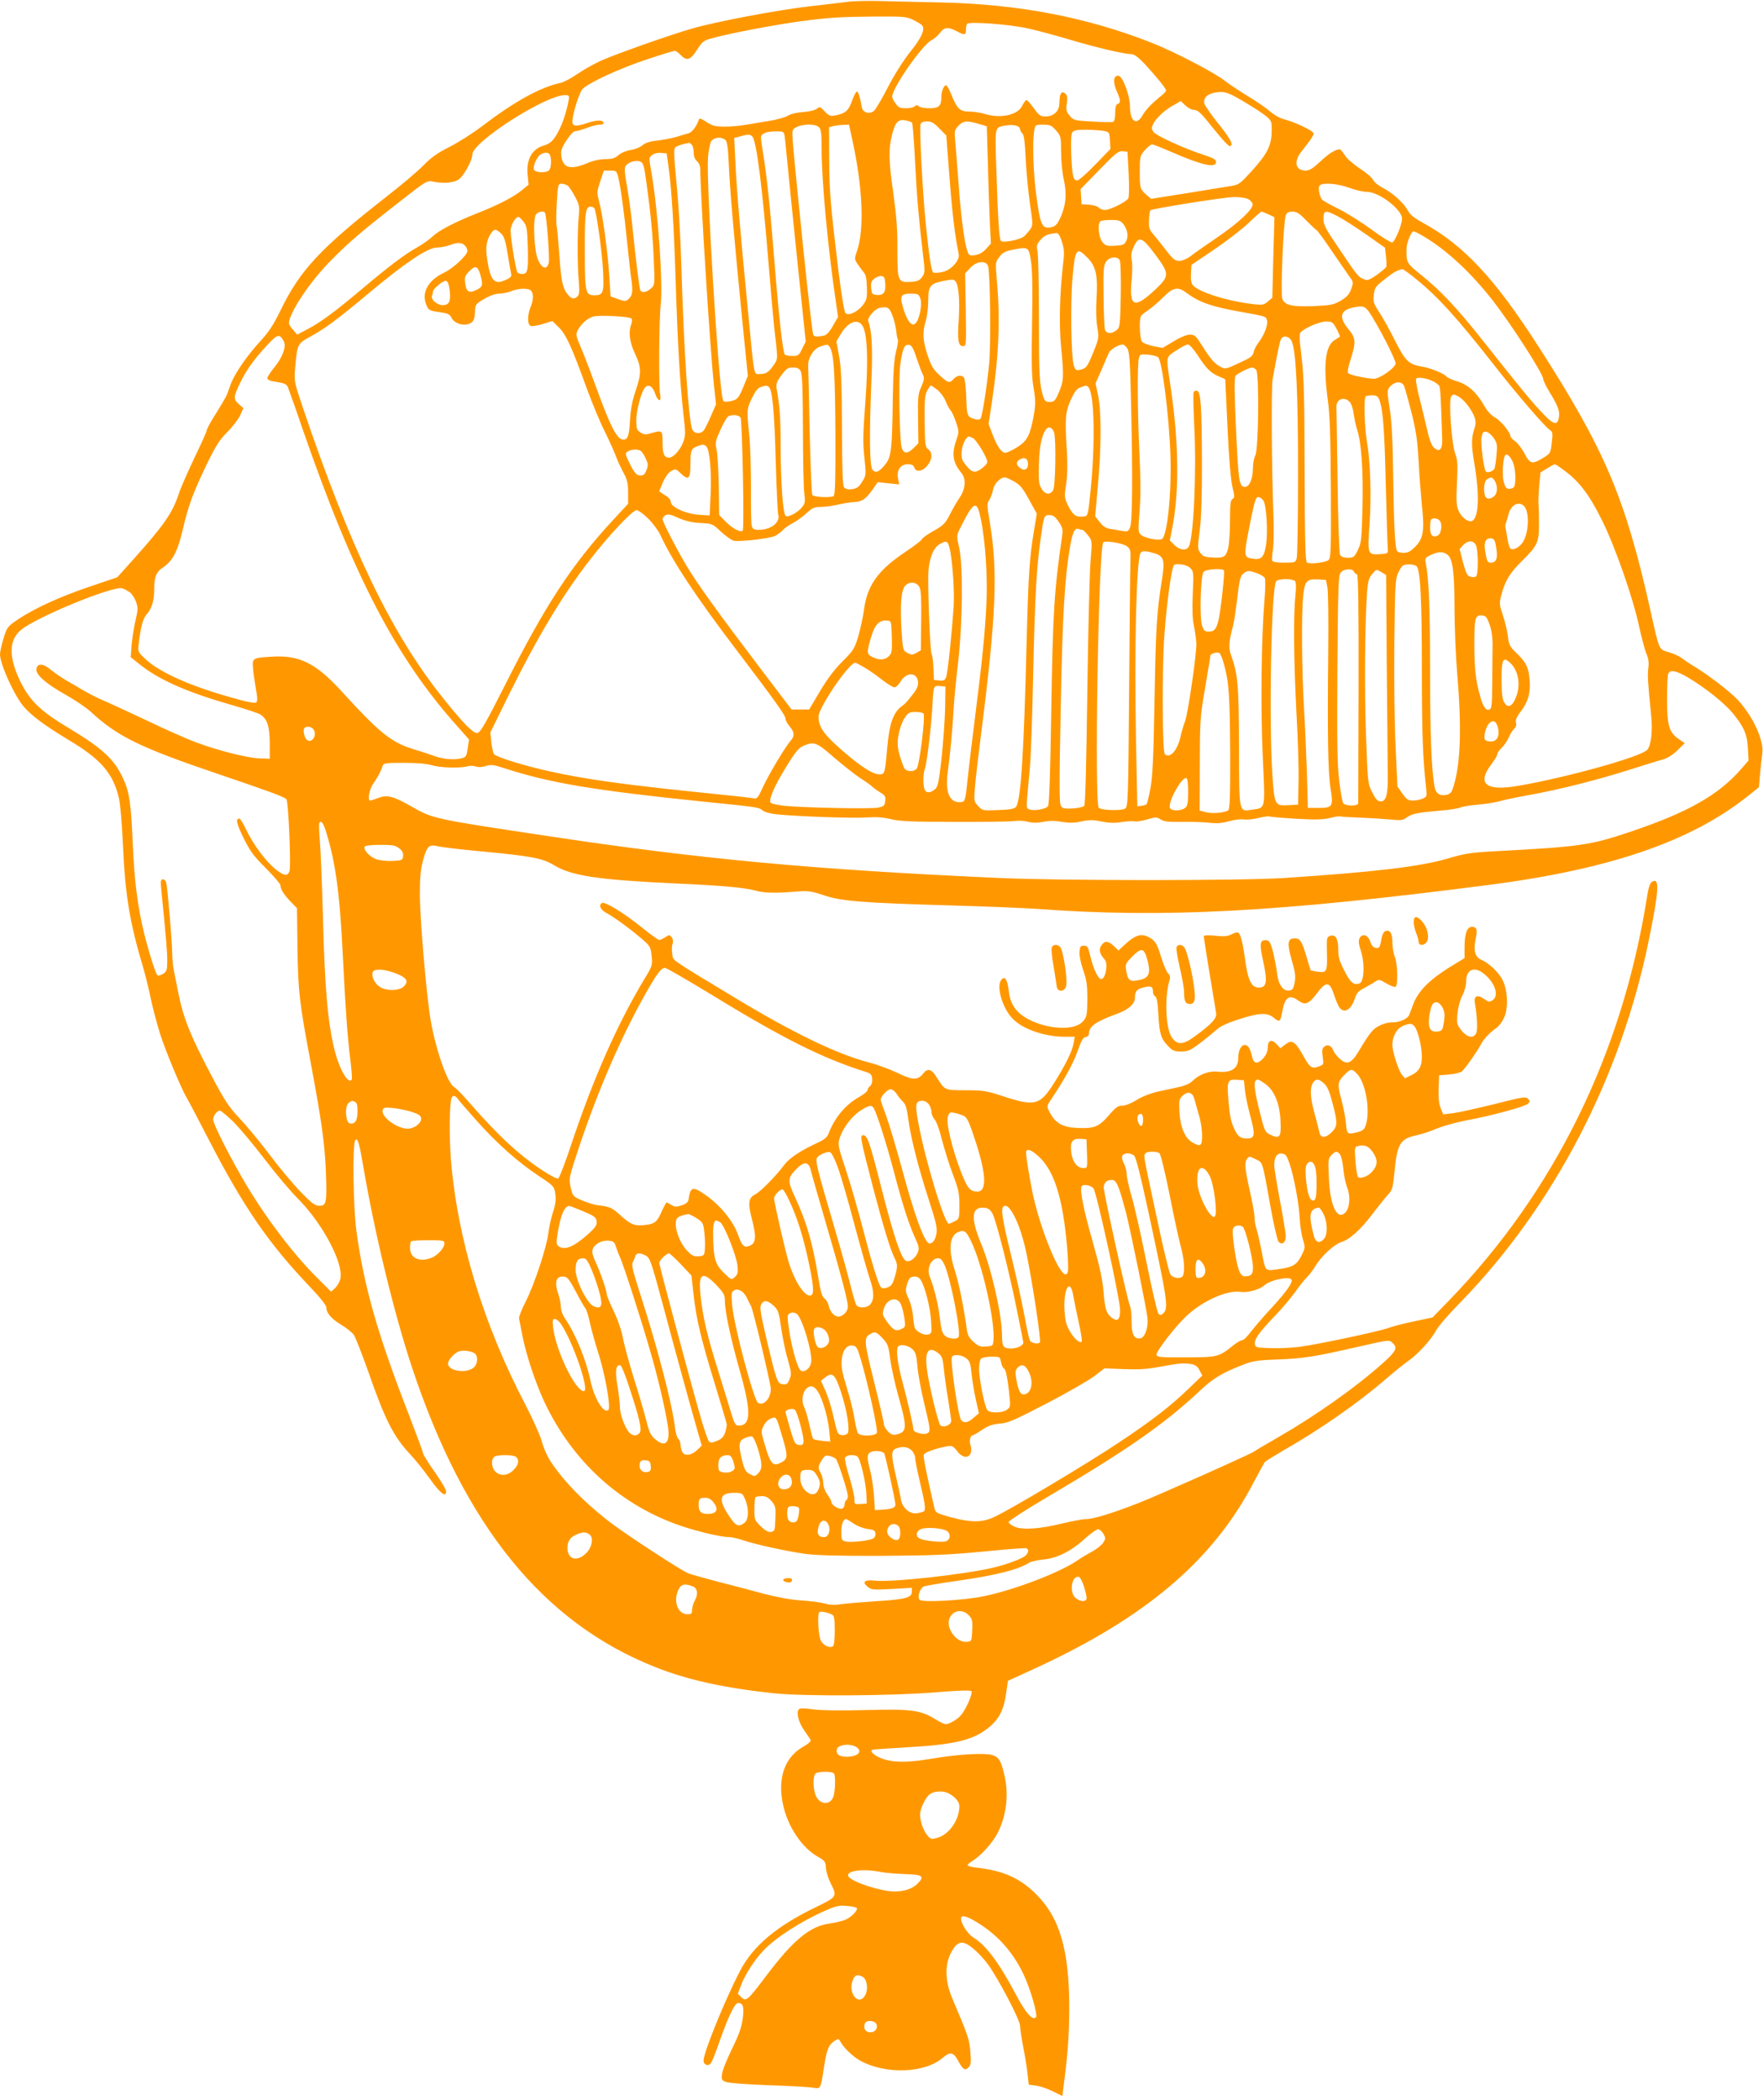 <?xml version="1.0" standalone="no"?>
<!DOCTYPE svg PUBLIC "-//W3C//DTD SVG 20010904//EN"
 "http://www.w3.org/TR/2001/REC-SVG-20010904/DTD/svg10.dtd">
<svg version="1.0" xmlns="http://www.w3.org/2000/svg"
 width="1075pt" height="1280pt" viewBox="0 0 1075 1280"
 preserveAspectRatio="xMidYMid meet">
<g transform="translate(0,1280) scale(0.1,-0.1)"
fill="#ff9800" stroke="none">
<path d="M5170 12789 c-36 -4 -146 -18 -245 -29 -189 -22 -560 -92 -705 -134
-136 -39 -478 -160 -560 -198 -41 -19 -105 -55 -141 -80 -36 -25 -81 -49 -100
-53 -123 -26 -279 -112 -474 -260 -60 -46 -153 -105 -205 -131 -72 -36 -110
-63 -155 -109 -33 -35 -136 -122 -230 -195 -400 -313 -524 -445 -643 -689 -43
-89 -72 -134 -125 -191 -83 -91 -159 -201 -182 -267 -9 -26 -19 -52 -21 -58
-5 -13 -40 -73 -88 -149 -20 -33 -36 -65 -36 -71 0 -7 -34 -82 -75 -167 -41
-86 -84 -184 -95 -219 -39 -118 -93 -194 -285 -408 l-90 -100 -165 -56 c-187
-63 -338 -133 -438 -199 -66 -45 -69 -48 -90 -116 -12 -39 -22 -83 -22 -98 0
-61 87 -252 145 -320 50 -57 127 -114 274 -203 197 -117 271 -204 306 -354 9
-38 19 -161 25 -292 13 -297 41 -469 125 -748 13 -44 33 -127 45 -185 12 -58
38 -154 57 -215 35 -108 128 -331 163 -390 10 -16 72 -134 137 -260 210 -406
363 -627 610 -886 63 -66 103 -116 103 -129 0 -34 29 -68 91 -106 32 -19 67
-47 77 -62 10 -15 49 -115 87 -222 104 -298 155 -398 258 -507 28 -30 81 -95
117 -146 66 -92 100 -118 100 -78 0 11 -31 64 -70 119 -38 54 -70 105 -70 112
0 7 -39 112 -86 234 -190 487 -274 781 -320 1117 -21 151 -26 541 -7 560 14
14 24 -20 48 -161 70 -410 187 -893 296 -1222 321 -970 802 -1562 1489 -1832
193 -77 425 -127 720 -158 182 -19 724 -16 984 6 134 11 212 14 219 7 11 -11
-34 -115 -66 -149 -25 -27 -69 -52 -91 -52 -8 0 -36 13 -63 30 -90 56 -149 63
-418 56 -153 -4 -270 -3 -324 4 -67 9 -86 8 -92 -2 -14 -22 2 -81 36 -128 17
-25 35 -50 38 -57 4 -7 -14 -23 -46 -41 -112 -63 -157 -191 -123 -350 28 -136
117 -268 216 -322 40 -23 44 -29 46 -66 1 -22 14 -64 28 -92 42 -83 41 -84
-86 -146 -241 -116 -386 -237 -466 -391 -92 -177 -222 -496 -222 -546 0 -27
30 -37 45 -15 7 9 29 64 49 122 55 158 96 244 116 244 31 0 38 -21 29 -94 -7
-53 -22 -97 -65 -184 -31 -64 -59 -132 -61 -153 -5 -35 -3 -40 23 -50 17 -7
129 -15 259 -20 127 -4 249 -11 271 -15 49 -8 48 -10 68 123 17 109 28 137 62
160 26 17 28 17 38 -2 24 -42 78 -93 124 -118 153 -83 391 -75 499 18 48 41
67 37 98 -22 27 -49 40 -57 60 -36 15 14 17 30 12 93 -5 75 -16 107 -107 320
-53 121 -51 230 3 311 32 48 63 49 120 2 26 -21 67 -64 90 -96 63 -85 197
-341 197 -376 0 -17 9 -77 20 -133 11 -57 23 -131 26 -164 l7 -62 46 -6 c25
-3 71 -19 102 -35 l57 -28 11 89 c23 178 30 286 31 443 0 357 -57 555 -204
700 -98 97 -197 141 -358 160 -32 3 -58 10 -58 15 0 5 15 18 34 29 49 31 121
111 150 169 53 105 68 233 41 348 -21 91 -33 112 -73 125 -46 15 -208 6 -367
-21 -143 -24 -224 -25 -292 -5 -54 16 -97 51 -72 59 8 2 104 9 214 15 279 16
391 42 482 111 70 52 103 112 117 212 l12 82 155 71 c684 313 1096 663 1344
1140 32 61 62 115 67 122 5 6 53 36 106 67 223 126 466 295 636 443 43 37 102
85 132 106 61 43 139 128 172 189 12 23 77 98 145 167 570 585 981 1374 1151
2211 63 309 67 385 18 354 -11 -8 -21 -36 -29 -90 -151 -956 -563 -1796 -1208
-2462 l-100 -103 -114 -24 c-62 -13 -132 -31 -155 -40 -56 -21 -429 -100 -541
-115 -49 -6 -130 -10 -180 -8 -85 3 -90 4 -93 25 -4 30 23 68 123 173 45 47
100 112 123 145 23 33 54 72 69 87 15 14 39 46 53 69 35 60 116 135 160 148
50 15 119 77 192 175 34 44 74 95 91 113 27 29 30 41 39 130 17 181 34 210
133 232 33 7 89 25 125 41 36 15 117 38 180 50 157 29 358 84 377 102 13 13
13 17 -1 31 -14 13 -34 10 -206 -34 -106 -26 -218 -51 -251 -55 l-59 -7 -15
37 c-11 26 -15 62 -13 119 l3 82 61 5 c34 3 68 11 78 19 19 16 94 122 116 165
17 33 54 72 95 100 15 10 36 39 47 64 26 58 21 167 -10 228 -24 47 -84 104
-129 123 -39 16 -50 56 -35 127 12 57 7 74 -23 74 -30 0 -45 -42 -45 -127 l0
-64 -45 -27 c-165 -98 -237 -168 -271 -262 -9 -25 -19 -52 -23 -60 -12 -23
-61 -43 -100 -42 -20 1 -54 -7 -77 -19 -42 -20 -61 -43 -128 -155 -45 -77 -74
-89 -118 -47 -17 15 -34 38 -39 51 -11 29 -35 38 -55 21 -12 -10 -14 -23 -9
-61 7 -46 6 -48 -21 -58 -43 -17 -56 -9 -92 55 -57 101 -73 111 -119 75 l-26
-20 -23 25 c-30 33 -54 24 -54 -21 0 -23 -9 -44 -28 -66 -34 -37 -58 -33 -67
9 -12 52 -24 73 -45 73 -23 0 -40 -34 -40 -83 -1 -61 -42 -88 -126 -80 -55 6
-114 -17 -157 -60 -12 -12 -46 -27 -77 -33 -30 -7 -88 -19 -129 -28 -44 -10
-96 -30 -130 -51 -33 -21 -69 -35 -88 -35 -26 0 -40 -10 -82 -59 -60 -69 -88
-81 -186 -77 -96 3 -141 28 -178 102 -15 29 -15 32 14 75 79 117 135 220 160
293 22 62 33 82 49 84 11 2 20 11 20 21 0 45 42 74 174 122 66 24 106 60 106
95 0 40 11 54 51 64 46 13 59 7 59 -25 0 -12 6 -25 13 -28 10 -4 16 -36 20
-109 6 -119 16 -151 60 -195 26 -28 38 -33 78 -33 42 0 56 6 116 51 37 28 82
65 100 81 22 21 64 41 135 64 127 41 175 43 216 9 35 -29 39 -26 52 46 16 83
44 99 99 58 39 -29 63 -19 112 47 55 74 77 72 104 -12 11 -34 26 -69 34 -78
30 -36 70 -10 93 59 10 31 22 45 53 60 22 12 52 29 67 39 26 17 28 17 72 -9
25 -15 50 -24 56 -20 15 10 12 141 -5 182 -8 19 -15 59 -15 88 0 56 -15 80
-43 69 -9 -3 -19 -22 -23 -42 -9 -58 -13 -64 -36 -60 -14 2 -25 14 -33 38 -14
42 -48 52 -65 21 -8 -16 -6 -34 8 -78 25 -78 20 -189 -9 -198 -35 -12 -55 5
-92 78 -30 58 -37 83 -37 128 0 66 -16 95 -49 84 -22 -7 -22 -11 -20 -107 3
-112 -1 -120 -60 -111 -20 3 -37 7 -39 8 -1 1 -13 39 -26 84 -27 93 -39 111
-72 111 -43 0 -47 -30 -18 -132 22 -75 25 -100 18 -138 -7 -37 -13 -46 -33
-48 -37 -6 -67 37 -74 105 -4 32 -15 90 -24 128 -15 56 -22 71 -39 73 -41 6
-46 -18 -24 -117 30 -137 25 -171 -25 -171 -46 0 -67 46 -85 184 -12 88 -26
143 -40 151 -5 3 -23 -1 -40 -10 -24 -13 -46 -15 -101 -9 -48 5 -69 3 -69 -5
0 -9 51 -324 75 -465 6 -33 -24 -66 -129 -143 -73 -54 -109 -55 -142 -5 -36
54 -44 239 -14 343 7 22 5 33 -8 46 -9 9 -29 55 -43 102 -22 72 -32 90 -59
109 -56 37 -93 28 -167 -41 l-33 -31 -28 27 c-35 33 -57 34 -77 3 -17 -26 -11
-49 22 -87 20 -23 5 -112 -20 -117 -20 -4 -51 61 -71 148 -11 48 -16 55 -37
55 -20 0 -24 -5 -27 -37 -2 -21 8 -68 22 -110 22 -62 26 -92 26 -179 -1 -94
-3 -107 -24 -132 -69 -85 -340 -34 -419 79 -20 29 -31 59 -36 103 -9 73 -25
96 -47 66 -30 -40 9 -171 69 -233 62 -66 197 -112 324 -112 l56 0 -6 -35 c-8
-52 -50 -136 -120 -247 -86 -136 -116 -144 -309 -81 -104 34 -123 37 -231 37
-132 1 -124 -3 -180 86 -28 44 -52 49 -77 17 -34 -43 -64 -43 -158 3 -46 22
-120 49 -164 61 -196 49 -468 180 -822 394 -414 250 -380 226 -387 271 -4 21
-3 49 2 60 5 14 3 28 -5 40 -13 17 -15 17 -39 1 -15 -9 -31 -17 -37 -17 -7 0
-59 38 -116 84 -108 86 -217 152 -234 141 -21 -13 -9 -41 27 -60 48 -26 143
-95 214 -156 54 -46 56 -51 62 -106 6 -56 5 -61 -44 -141 -166 -277 -310 -602
-446 -1009 -37 -112 -73 -205 -80 -207 -7 -3 -47 18 -90 46 -145 94 -275 215
-448 413 -43 50 -86 94 -96 99 -39 19 -112 226 -143 406 -26 151 -66 621 -66
770 0 102 5 152 19 204 25 90 35 100 93 87 25 -6 144 -20 264 -31 307 -29 373
-42 442 -84 107 -65 266 -89 733 -111 305 -14 424 -25 500 -45 49 -14 116 -15
229 -6 90 7 100 6 185 -22 108 -36 237 -46 795 -62 201 -6 424 -15 495 -20
783 -58 1474 -21 2765 146 736 95 1235 266 1581 544 l64 51 7 82 c4 45 10 98
13 118 15 81 -58 239 -157 341 -51 51 -186 154 -257 195 -25 15 -58 37 -73 49
-15 12 -52 30 -82 38 -63 19 -57 5 -115 266 -152 678 -276 969 -679 1596 -269
419 -458 621 -708 757 -50 27 -76 48 -89 73 -25 46 -92 107 -152 138 -27 13
-54 36 -60 49 -7 14 -44 46 -83 71 -41 27 -79 61 -91 81 -12 19 -25 35 -29 35
-27 0 -71 -28 -121 -76 -44 -41 -65 -54 -88 -54 -60 0 -74 52 -30 110 11 14
33 43 49 64 17 21 30 45 30 52 0 16 -112 69 -180 87 -26 6 -62 27 -85 47 -22
20 -83 62 -135 93 -52 32 -117 75 -144 96 -60 48 -306 176 -441 229 -396 157
-817 237 -1287 247 -106 2 -263 6 -348 8 -85 3 -184 1 -220 -4z m400 -111 c25
-13 49 -27 53 -33 19 -24 -4 -76 -72 -160 -42 -53 -97 -139 -136 -215 -36 -70
-75 -136 -85 -145 -25 -23 -68 -13 -74 18 -13 69 -22 99 -31 99 -5 0 -19 -26
-30 -57 -21 -60 -40 -77 -104 -89 -28 -5 -37 -2 -62 25 -27 29 -31 30 -47 17
-10 -9 -45 -18 -84 -21 -41 -3 -79 -12 -95 -23 -15 -9 -66 -24 -113 -31 -47
-8 -114 -19 -150 -25 -36 -6 -94 -11 -129 -10 -52 1 -70 6 -104 29 -22 15 -42
24 -44 18 -14 -43 -42 -81 -63 -87 -14 -4 -49 -14 -77 -23 -29 -8 -81 -18
-115 -22 -44 -4 -71 -13 -90 -28 -15 -13 -47 -26 -72 -29 -26 -4 -59 -18 -75
-32 -22 -19 -40 -24 -80 -24 -33 0 -74 -9 -111 -25 -101 -42 -147 -30 -157 42
-4 34 0 49 31 97 21 33 43 56 53 56 10 0 42 9 71 20 29 11 63 20 77 20 14 0
25 4 25 9 0 21 -41 21 -100 1 -68 -23 -90 -21 -90 8 0 44 42 178 62 199 35 38
231 128 396 182 84 28 159 51 166 51 7 0 23 -11 36 -25 37 -39 60 -32 100 31
30 48 41 57 85 69 100 29 383 83 545 105 173 23 240 27 440 29 194 1 207 0
250 -21z m701 -52 c59 -13 177 -45 263 -71 160 -47 322 -85 365 -85 16 0 42
-19 78 -57 69 -74 133 -152 133 -164 0 -5 -10 -17 -22 -27 -66 -53 -100 -89
-120 -123 -38 -68 -78 -41 -78 54 0 63 -44 181 -69 185 -31 5 -37 -37 -12 -93
25 -56 26 -71 6 -79 -11 -4 -15 -20 -15 -55 0 -31 -5 -51 -13 -54 -7 -3 -64
-2 -126 2 -108 6 -114 7 -138 35 -21 25 -24 35 -18 76 5 36 3 49 -10 60 -22
19 -35 -1 -35 -57 0 -50 -34 -83 -86 -83 -29 0 -39 7 -70 50 -20 28 -40 50
-45 50 -5 0 -17 -16 -26 -35 -26 -55 -129 -79 -223 -51 -29 9 -75 16 -101 16
-56 0 -73 17 -109 105 -12 30 -26 55 -31 55 -14 0 -29 -37 -29 -70 0 -56 -14
-70 -73 -70 -29 0 -58 5 -65 12 -9 9 -15 9 -24 0 -7 -7 -31 -12 -54 -12 -36 0
-46 5 -63 29 -12 16 -21 34 -21 41 0 53 182 315 240 345 16 8 40 29 52 45 26
35 49 37 101 10 49 -26 57 -25 57 8 0 16 3 32 8 37 14 15 265 -4 373 -29z
m1314 -446 c55 -32 116 -72 135 -88 34 -29 35 -33 34 -93 -1 -86 -27 -137
-120 -240 -66 -73 -81 -85 -117 -91 -23 -4 -145 -24 -270 -44 l-228 -36 -27
23 c-41 37 -42 38 -42 141 0 95 1 98 31 133 17 19 37 35 44 35 6 0 57 -20 112
-44 193 -84 278 -103 278 -63 0 14 -17 24 -70 41 -124 40 -296 119 -312 142
-13 20 -12 26 0 51 20 37 72 85 125 113 l42 24 28 -27 c16 -15 39 -27 54 -27
22 0 43 -20 114 -110 48 -60 93 -110 101 -110 29 0 9 40 -67 135 -44 55 -83
110 -86 123 -11 41 30 70 101 71 31 1 62 -12 140 -59z m-4117 13 c-18 -103
-58 -203 -100 -250 -11 -12 -31 -24 -45 -28 -77 -19 -115 -84 -106 -180 l6
-61 -39 -32 c-50 -42 -145 -91 -272 -141 -143 -57 -235 -105 -275 -143 -19
-18 -61 -48 -95 -67 -74 -41 -169 -113 -327 -246 -166 -140 -258 -209 -337
-250 l-66 -35 -26 31 c-31 36 -31 41 -6 97 40 88 133 216 228 314 113 116 193
185 427 367 164 129 170 132 205 124 60 -13 129 -8 158 14 31 22 82 116 82
151 0 76 444 361 564 362 25 0 28 -3 24 -27z m2093 -140 c4 -4 12 -107 18
-228 12 -235 23 -354 47 -559 15 -125 15 -129 -4 -155 -15 -21 -29 -27 -67
-29 -80 -5 -83 2 -83 191 1 126 -5 205 -26 357 -28 197 -29 261 -5 355 18 70
36 88 77 82 19 -4 39 -10 43 -14z m167 -36 l42 -43 20 -260 c17 -222 33 -350
56 -464 7 -39 -50 -100 -103 -109 -23 -5 -46 -5 -52 -2 -12 8 -24 85 -46 296
-19 185 -40 586 -32 608 4 11 17 17 40 17 26 0 42 -9 75 -43z m239 28 l50 -15
7 -237 c3 -131 9 -292 12 -358 l6 -120 -29 -32 c-18 -20 -41 -34 -66 -38 -34
-5 -38 -3 -47 21 -19 48 -40 208 -55 414 -8 113 -18 232 -21 265 -5 55 -4 63
20 88 29 31 52 33 123 12z m-973 -21 c13 -12 16 -40 16 -138 0 -189 38 -598
86 -920 l14 -98 -31 -54 c-18 -33 -39 -56 -52 -59 -48 -10 -60 -9 -68 5 -5 8
-31 236 -59 505 -68 667 -73 723 -66 740 13 35 131 49 160 19z m204 -81 c63
-289 73 -544 27 -675 -16 -46 -16 -48 6 -80 12 -18 29 -41 38 -51 11 -13 16
-42 17 -90 2 -63 -1 -75 -24 -106 -33 -43 -89 -69 -107 -49 -7 7 -26 122 -44
268 -47 390 -54 470 -55 674 l-1 190 25 7 c14 4 41 7 61 8 l36 1 21 -97z
m1021 72 c2 -11 9 -24 16 -30 9 -7 15 -56 19 -152 4 -79 16 -202 26 -274 19
-129 19 -132 1 -158 -10 -14 -27 -33 -37 -42 -24 -20 -125 -41 -140 -28 -12
10 -19 130 -30 474 -7 216 -7 218 46 228 54 10 95 3 99 -18z m220 -10 c30 -35
31 -39 31 -131 0 -52 7 -127 16 -166 20 -88 14 -159 -19 -232 -21 -45 -30 -55
-57 -61 -58 -13 -68 11 -95 225 -15 128 -20 296 -9 363 7 37 7 37 54 37 42 0
52 -4 79 -35z m296 -4 c28 -6 30 -9 33 -58 l3 -51 -93 -96 c-51 -53 -100 -96
-109 -96 -25 0 -31 24 -37 157 -3 90 -1 127 8 138 9 11 32 15 89 14 42 -1 90
-4 106 -8z m-1951 -28 c2 -16 7 -57 10 -93 3 -36 31 -312 62 -614 l57 -549
-22 -43 c-19 -41 -24 -44 -60 -44 -22 0 -42 4 -46 9 -12 20 -36 233 -60 533
-28 354 -49 553 -70 681 -8 48 -15 96 -15 107 0 26 30 39 92 39 43 1 47 -1 52
-26z m-196 -6 c25 -30 60 -306 97 -757 14 -173 30 -353 35 -400 24 -205 24
-196 0 -232 -32 -47 -49 -58 -86 -58 -39 0 -33 -35 -74 393 -48 490 -69 745
-76 901 l-7 145 34 9 c48 14 65 14 77 -1z m-166 -19 c12 -10 17 -43 22 -153 7
-156 30 -421 81 -938 l35 -348 -26 -64 c-30 -74 -39 -84 -88 -92 -31 -5 -36
-3 -40 18 -28 125 -100 1318 -89 1469 3 41 12 85 19 98 16 25 60 30 86 10z
m-204 -30 c7 -7 12 -28 12 -48 0 -23 7 -41 20 -53 13 -11 20 -29 20 -54 1
-157 60 -1096 83 -1308 l13 -120 -31 -71 c-17 -40 -37 -79 -44 -88 -20 -24
-60 -20 -70 7 -23 61 -51 476 -66 987 -7 219 -17 388 -37 593 -9 92 -9 130 -1
138 9 9 44 21 84 28 3 1 10 -4 17 -11z m2664 -177 c4 -74 3 -141 -2 -150 -11
-21 -111 -71 -142 -71 -14 0 -31 7 -38 14 -6 8 -33 16 -58 18 l-47 3 -3 46 -3
46 113 116 c100 103 117 117 143 115 l30 -3 7 -134z m-3528 113 c10 -26 7 -79
-6 -92 -18 -18 -85 -15 -92 4 -8 20 18 79 41 93 26 15 50 13 57 -5z m722 -69
c19 -131 33 -360 44 -700 12 -387 26 -614 46 -798 15 -129 15 -142 -1 -184
-18 -47 -60 -93 -85 -93 -30 0 -40 23 -40 92 0 76 -2 77 -71 57 -32 -10 -42
-9 -64 5 -22 14 -25 23 -25 73 0 65 33 185 56 204 21 18 45 2 59 -41 17 -50
40 -53 30 -4 -9 45 -7 462 4 550 14 124 -16 560 -54 784 -8 47 -15 90 -15 97
0 25 32 44 69 41 l36 -3 11 -80z m-158 18 c11 -21 15 -45 42 -257 11 -87 23
-231 26 -320 7 -161 7 -163 -16 -184 -25 -23 -55 -29 -65 -13 -6 11 -26 165
-50 401 -9 85 -24 196 -34 247 -11 59 -14 98 -8 108 19 34 91 46 105 18z
m-149 -80 c15 -57 38 -228 56 -408 9 -88 20 -191 26 -228 9 -69 5 -92 -24
-115 -11 -9 -24 -8 -59 5 l-45 16 -7 114 c-8 139 -41 387 -63 465 -14 54 -14
59 7 122 l22 66 38 0 c37 0 40 -2 49 -37z m-307 -55 c9 -7 29 -38 45 -68 26
-50 28 -61 22 -120 -9 -89 -9 -298 0 -394 5 -61 4 -82 -7 -92 -20 -21 -38 -17
-61 12 -31 39 -40 83 -51 250 -6 82 -13 157 -16 168 -3 10 -3 72 1 137 7 114
8 119 29 119 12 0 29 -6 38 -12z m4766 -13 c38 -14 87 -25 108 -25 74 0 215
-109 213 -164 -1 -38 -44 -141 -60 -144 -8 -1 -65 33 -125 78 -60 44 -150 101
-201 126 -51 25 -97 51 -102 58 -14 16 -24 64 -17 81 9 24 104 19 184 -10z
m-618 -68 c14 -7 26 -21 28 -31 6 -29 -89 -118 -223 -208 -66 -45 -136 -94
-156 -110 -23 -17 -49 -28 -68 -28 -26 0 -38 9 -79 62 -26 34 -61 78 -78 98
-27 31 -30 42 -28 88 1 29 5 56 8 60 11 10 449 80 511 81 33 0 71 -5 85 -12z
m-3986 -56 c13 -20 47 -266 53 -378 7 -138 2 -153 -53 -153 -54 0 -58 17 -58
265 -1 238 4 275 34 275 10 0 21 -4 24 -9z m-301 -28 c10 -17 30 -280 23 -306
-11 -44 -41 -35 -65 18 -25 57 -33 253 -12 279 14 17 47 22 54 9z m4412 -10
l36 -17 -7 -246 -6 -245 -27 -23 c-23 -20 -33 -22 -81 -17 -157 17 -336 72
-375 115 -12 13 -15 33 -13 71 l3 54 140 95 c77 52 171 125 210 162 38 37 73
68 77 68 4 0 23 -8 43 -17z m230 -37 c29 -29 56 -55 61 -57 6 -2 49 -61 96
-131 48 -70 97 -141 109 -158 22 -29 22 -32 8 -72 -12 -33 -27 -49 -64 -71
-43 -25 -59 -28 -163 -33 -135 -5 -178 5 -193 44 -12 31 7 474 21 510 7 16 18
22 41 22 26 0 43 -11 84 -54z m193 25 c31 -16 109 -66 172 -110 l115 -81 6
-53 c3 -28 4 -57 2 -64 -3 -6 -29 -28 -58 -49 -49 -33 -57 -36 -82 -25 -32 14
-37 20 -155 196 -71 103 -88 136 -88 165 0 60 8 62 88 21z m-4964 -35 c18 -23
21 -45 24 -148 4 -146 0 -168 -33 -168 -13 0 -26 4 -30 9 -12 21 -46 238 -41
265 8 39 34 78 49 73 6 -2 20 -16 31 -31z m3649 -4 c30 -33 40 -78 25 -109
-12 -25 -19 -28 -69 -31 -51 -3 -59 0 -78 24 -24 31 -30 119 -8 127 6 3 35 6
63 6 37 1 55 -4 67 -17z m-3789 -64 c20 -19 27 -41 41 -123 9 -55 18 -110 21
-122 5 -17 -1 -25 -29 -38 -74 -35 -98 -8 -118 137 -10 67 1 116 32 155 16 18
24 17 53 -9z m5632 -22 c141 -85 284 -219 418 -390 114 -147 306 -445 306
-477 0 -8 16 -42 36 -75 54 -87 67 -122 59 -161 -9 -51 -35 -42 -110 40 -65
69 -118 134 -367 448 -148 186 -249 292 -360 381 -93 75 -94 76 -91 168 1 33
29 100 42 100 5 0 36 -15 67 -34z m-2211 -30 c15 -47 16 -67 6 -148 -20 -174
-24 -367 -10 -503 17 -169 15 -200 -15 -268 -22 -51 -28 -57 -55 -57 -25 0
-31 5 -40 33 -23 76 -26 120 -26 477 0 206 -4 391 -9 411 -7 30 -4 40 18 66
24 28 43 37 98 42 11 1 21 -15 33 -53z m568 -76 c88 -118 89 -132 5 -212 -131
-123 -164 -111 -148 52 5 47 5 103 1 125 -6 31 -2 50 13 83 31 65 50 58 129
-48z m-4209 54 c9 -8 16 -24 16 -34 0 -25 -86 -105 -140 -131 -101 -47 -144
-126 -108 -203 12 -28 19 -31 91 -41 37 -5 50 -12 59 -30 19 -41 86 -58 123
-31 14 10 20 28 21 62 2 48 3 50 55 81 35 21 68 32 92 33 21 0 54 7 74 15 43
18 104 20 121 3 16 -16 15 -58 -3 -101 -20 -48 -20 -106 1 -114 8 -3 42 2 74
12 l58 18 40 -39 c44 -44 79 -121 167 -364 31 -85 80 -205 110 -265 30 -61 61
-130 70 -154 8 -24 29 -69 45 -99 25 -46 30 -67 30 -125 l0 -68 -90 -97 c-253
-273 -416 -522 -660 -1007 -119 -235 -151 -291 -169 -293 -25 -4 -87 59 -209
212 -314 391 -564 910 -857 1776 -52 155 -52 156 -45 240 13 145 13 144 94
189 92 51 156 98 356 265 218 182 357 276 413 277 23 0 58 7 77 14 47 18 76
18 94 -1z m3453 -99 c8 -56 10 -170 6 -380 -4 -225 -2 -319 7 -375 15 -86 16
-114 2 -190 -21 -113 -39 -148 -98 -185 -30 -19 -63 -35 -74 -35 -24 0 -51 40
-81 120 l-21 55 21 140 c41 273 51 498 30 728 -10 118 -10 119 15 151 19 26
36 35 78 43 100 20 101 19 115 -72z m344 24 c52 -53 64 -108 55 -252 -4 -66
-2 -133 5 -172 10 -61 10 -67 -21 -144 -38 -95 -46 -107 -83 -115 -23 -6 -29
-2 -38 21 -18 44 -23 387 -9 542 16 178 24 188 91 120z m197 -16 c5 -10 8
-106 6 -213 -4 -184 -5 -196 -25 -212 -30 -26 -66 -23 -72 5 -3 12 -7 104 -8
204 -2 156 0 185 15 207 20 31 70 36 84 9z m-803 -35 c13 -43 18 -484 6 -600
-14 -138 -41 -312 -51 -328 -5 -8 -17 -10 -31 -6 -51 13 -54 19 -57 133 -2 59
-8 114 -14 121 -15 18 -42 15 -63 -8 -25 -28 -34 -26 -86 23 -38 34 -51 56
-73 122 -30 91 -32 139 -11 209 8 27 15 81 15 121 0 91 10 105 91 122 57 11
65 11 76 -3 19 -26 26 -116 19 -233 -9 -125 -3 -161 26 -161 20 0 20 5 17 222
l-4 221 31 34 c39 42 97 47 109 11z m-3095 -57 c16 -58 13 -70 -24 -88 -46
-22 -62 -13 -69 39 -5 39 -3 46 25 75 37 38 52 32 68 -26z m5702 -20 c135
-109 248 -233 478 -526 139 -178 308 -374 341 -397 17 -11 18 -20 11 -77 -7
-63 -8 -65 -52 -92 -67 -41 -80 -38 -113 24 -15 30 -41 64 -57 76 -17 12 -30
26 -30 32 0 23 -60 96 -94 114 -24 13 -47 39 -68 75 -44 78 -98 126 -162 145
-30 9 -59 22 -65 29 -16 19 -98 53 -150 61 -80 13 -102 34 -164 157 -31 62
-74 140 -96 173 -35 54 -39 64 -34 108 5 44 10 51 68 96 54 43 75 54 107 60 4
0 40 -25 80 -58z m-3234 -29 c4 -54 -11 -74 -52 -70 -28 3 -31 7 -34 42 -3 32
1 43 20 58 13 10 32 17 43 15 16 -1 21 -11 23 -45z m-2656 -42 c8 -67 -3 -90
-42 -90 -35 0 -74 34 -66 57 3 8 6 19 6 25 0 17 62 69 79 66 11 -2 18 -19 23
-58z m4491 -14 c78 -58 150 -84 327 -116 163 -29 159 -28 166 -54 6 -27 -16
-86 -51 -133 -14 -17 -28 -45 -31 -60 -5 -24 -18 -34 -89 -66 -78 -37 -84 -38
-111 -24 -38 20 -63 48 -114 130 -38 60 -45 67 -74 67 -20 0 -58 -15 -100 -41
l-67 -40 -57 11 c-31 7 -63 19 -69 28 -14 17 -18 140 -5 157 4 6 25 22 47 37
22 15 62 50 90 78 57 58 88 64 138 26z m-1622 -33 c7 -20 7 -44 0 -83 -22
-107 -63 -103 -100 10 -27 86 -21 100 45 100 39 0 46 -3 55 -27z m2779 -153
c55 -95 120 -227 120 -245 0 -26 -98 -95 -133 -94 -45 1 -145 23 -156 34 -6 6
-1 38 15 85 33 103 31 129 -11 180 -66 79 -54 122 39 138 60 10 65 7 126 -98z
m-2948 46 c10 -26 20 -68 23 -92 2 -24 6 -48 10 -54 3 -5 -2 -38 -11 -72 -12
-47 -17 -117 -20 -278 -4 -322 -9 -365 -46 -411 -37 -46 -57 -55 -77 -34 -19
19 -21 214 -7 555 8 191 2 296 -20 353 -7 19 41 75 69 80 49 10 61 3 79 -47z
m-1590 -19 c3 -6 2 -21 -3 -34 -18 -48 -10 -109 23 -179 40 -84 40 -120 3
-229 -19 -55 -29 -108 -33 -170 -5 -99 -13 -125 -41 -125 -38 0 -78 76 -168
325 -30 83 -70 187 -89 232 -33 76 -34 83 -21 110 20 38 58 72 93 83 37 11
227 1 236 -13z m1416 -62 c23 -69 25 -221 8 -455 -14 -186 -15 -243 -5 -331
11 -106 11 -106 -14 -146 -21 -33 -33 -41 -62 -45 -23 -3 -40 1 -48 11 -9 10
-12 107 -13 365 -1 281 -5 368 -18 438 l-16 87 30 50 c50 81 116 93 138 26z
m2882 0 c13 -24 22 -46 20 -48 -3 -2 -17 -11 -32 -20 -57 -35 -70 -151 -42
-362 13 -92 17 -219 19 -542 2 -377 0 -424 -14 -437 -18 -15 -113 -27 -132
-15 -9 5 -13 134 -14 556 -1 450 -4 574 -18 692 -15 118 -15 147 -5 157 31 28
115 64 153 64 38 0 42 -3 65 -45z m-6419 -77 c16 -30 -8 -96 -57 -156 -24 -29
-44 -60 -44 -67 0 -8 15 -17 38 -20 73 -12 80 -15 90 -42 6 -16 46 -127 87
-248 310 -897 572 -1399 947 -1816 l68 -77 -8 -53 c-6 -45 -11 -54 -32 -60
-47 -13 -115 -8 -170 12 -30 11 -82 28 -115 38 -146 42 -215 97 -455 360 -153
168 -256 219 -422 208 -118 -7 -121 -9 -115 -71 2 -28 10 -84 17 -123 10 -53
11 -76 3 -84 -8 -8 -51 0 -159 31 -249 70 -436 154 -521 236 -42 40 -43 42
-37 90 12 105 26 155 50 181 27 30 44 81 44 138 0 90 10 116 58 149 57 40 86
97 118 234 33 142 62 219 143 388 57 117 79 152 127 200 33 33 68 79 79 103
l19 43 -27 24 c-35 30 -34 45 7 129 38 80 86 146 169 235 61 65 72 67 98 18z
m6145 2 c27 -57 39 -313 39 -805 0 -269 -4 -502 -8 -517 -7 -27 -10 -28 -76
-28 -47 0 -70 4 -74 13 -2 7 0 37 5 67 5 30 6 125 3 210 -11 272 -14 780 -5
828 30 167 43 228 51 245 14 25 51 18 65 -13z m-2819 -32 c27 -35 35 -153 37
-525 1 -311 -2 -384 -12 -388 -27 -10 -121 -5 -129 8 -4 6 -11 181 -16 387 -4
206 -8 387 -9 401 -2 46 33 103 72 116 45 15 46 15 57 1z m533 -74 c15 -44 32
-90 39 -101 8 -17 6 -31 -11 -70 -20 -43 -22 -62 -20 -197 l2 -148 -29 -29
c-37 -36 -59 -37 -72 -1 -14 36 -21 429 -9 513 14 95 25 121 52 117 17 -2 27
-19 48 -84z m1284 62 c13 -21 17 -77 23 -343 10 -438 8 -712 -6 -747 -10 -25
-15 -28 -44 -23 -17 3 -50 8 -72 12 -31 4 -48 15 -69 42 l-28 35 16 183 c22
234 22 456 2 554 l-16 74 36 81 c19 45 39 91 45 104 8 21 58 51 85 52 7 0 19
-11 28 -24z m430 -43 c51 -80 78 -106 129 -128 20 -8 37 -16 38 -18 0 -1 7
-135 14 -297 9 -191 20 -318 30 -359 14 -58 14 -66 0 -73 -12 -7 -15 -32 -15
-133 0 -69 -5 -145 -12 -170 -14 -52 -26 -58 -103 -53 -38 2 -52 8 -66 28 -17
23 -17 32 -3 140 9 77 14 212 13 410 -1 346 -7 433 -30 438 -9 2 -19 -3 -21
-10 -3 -7 -1 -99 4 -203 15 -284 -4 -681 -33 -737 -14 -27 -57 -22 -88 10
l-28 28 13 64 c46 230 43 521 -7 865 -30 202 -32 184 31 227 30 20 63 38 73
38 10 0 34 -26 61 -67z m-242 -11 c25 -25 68 -368 75 -603 7 -233 -20 -493
-54 -506 -23 -9 -101 7 -123 25 -21 17 -21 21 -11 151 7 90 6 200 -1 345 -12
246 -14 551 -3 585 6 21 11 23 57 19 27 -3 54 -10 60 -16z m-2180 -84 c10 -17
13 -105 14 -353 0 -181 4 -357 8 -390 7 -52 5 -63 -12 -85 -28 -36 -89 -67
-102 -54 -16 16 -29 199 -30 419 0 181 -5 245 -24 355 -5 30 -1 42 29 83 30
40 40 47 70 47 25 0 38 -6 47 -22z m2778 7 c19 -23 14 -492 -6 -522 -7 -12
-14 -45 -14 -73 0 -71 -23 -122 -52 -118 -32 4 -37 35 -52 368 -10 218 -10
299 -2 309 12 15 83 50 102 51 6 0 17 -7 24 -15z m1082 -71 c14 -8 30 -19 34
-26 7 -11 11 -97 18 -331 1 -59 -18 -76 -51 -45 -15 14 -28 50 -43 117 -12 53
-33 140 -47 193 -13 54 -22 102 -18 109 9 13 66 4 107 -17z m-182 -24 c6 -11
26 -84 46 -162 29 -116 37 -173 44 -298 4 -85 14 -207 20 -270 17 -154 9 -203
-40 -252 -29 -30 -45 -38 -73 -38 -21 0 -37 6 -40 14 -11 29 -18 161 -22 451
-2 204 -9 332 -19 399 -20 127 -20 131 6 156 28 25 64 26 78 0z m-3873 -8 c22
-14 35 -146 43 -452 5 -168 12 -315 15 -326 15 -48 -44 -94 -119 -94 -27 0
-36 5 -42 23 -4 12 -6 118 -5 236 0 118 -4 265 -11 325 -15 149 -15 152 18
221 21 42 36 61 54 66 34 10 34 10 47 1z m1028 -18 c18 -14 41 -44 50 -67 9
-23 23 -49 31 -58 8 -8 23 -41 33 -72 18 -51 18 -62 7 -95 -35 -97 -29 -147
26 -215 30 -37 26 -97 -11 -151 -16 -23 -42 -69 -59 -102 -28 -55 -39 -66 -97
-99 -37 -20 -69 -43 -72 -50 -2 -8 -48 -43 -102 -79 -168 -112 -234 -205 -253
-355 -6 -42 -21 -113 -34 -158 -23 -77 -29 -87 -97 -155 -50 -50 -93 -107
-138 -183 l-65 -110 -54 0 -53 0 -194 255 c-246 324 -382 512 -446 620 -64
108 -147 269 -147 286 0 7 9 18 19 24 15 7 33 4 77 -17 41 -18 81 -28 133 -31
75 -4 77 -5 127 -53 29 -26 63 -51 77 -55 36 -8 222 13 255 30 15 8 36 24 47
36 11 12 38 31 60 42 22 11 59 38 82 59 37 34 49 39 90 39 27 0 75 7 108 15
33 8 76 14 95 15 44 0 71 19 111 76 l31 45 65 -7 66 -7 -7 36 c-10 51 15 87
59 87 25 0 35 -5 40 -20 10 -30 49 -25 79 11 31 37 34 81 6 100 -18 13 -20 26
-22 169 -1 130 1 160 15 188 10 17 20 32 23 32 3 0 20 -11 39 -26z m923 14
c34 -44 41 -321 14 -608 -17 -171 -18 -175 -41 -178 -48 -7 -69 7 -96 62 -26
53 -26 56 -14 136 8 55 9 123 4 204 -12 196 -9 234 24 308 23 50 37 69 58 76
38 14 39 14 51 0z m2311 -108 c45 -62 56 -97 44 -134 -22 -64 -23 -105 -3
-222 33 -192 27 -334 -15 -350 -23 -9 -65 23 -82 64 -13 30 -14 62 -9 169 5
110 4 139 -10 175 -23 60 -42 331 -25 352 12 14 16 14 42 0 16 -8 42 -32 58
-54z m-539 34 c23 -59 32 -177 40 -524 5 -201 11 -376 12 -390 3 -23 0 -25
-48 -28 -75 -4 -76 -3 -63 184 12 175 5 385 -17 509 -14 83 -19 257 -7 268 3
4 21 7 40 7 27 0 35 -5 43 -26z m-181 -13 c10 -10 21 -41 25 -72 4 -30 13 -72
20 -94 27 -80 39 -247 34 -471 -5 -204 -7 -222 -28 -266 -22 -45 -27 -48 -62
-48 -25 0 -40 6 -47 18 -5 9 -12 211 -15 447 -3 237 -7 440 -7 453 -2 48 45
68 80 33z m-3713 -98 c10 -24 23 -676 13 -687 -13 -14 -63 12 -105 55 l-39 40
-2 172 c-2 95 -7 195 -13 223 -10 47 -8 55 24 126 19 42 40 78 48 81 29 12 66
7 74 -10z m1912 -92 c12 -45 8 -323 -6 -348 -18 -32 -49 -29 -71 8 -17 27 -19
48 -16 148 2 111 18 183 46 217 15 18 38 6 47 -25z m2680 -31 c21 -32 23 -42
17 -104 -3 -37 -9 -74 -12 -82 -6 -15 -38 -28 -51 -20 -14 8 -35 173 -28 212
6 29 11 35 29 32 12 -2 32 -19 45 -38z m-3176 0 c21 -10 89 -121 88 -146 0
-15 -41 -50 -67 -58 -22 -7 -47 12 -80 62 -18 26 -11 93 13 130 17 26 16 25
46 12z m-1623 -54 c19 -23 31 -166 24 -294 l-6 -124 -66 4 c-81 6 -171 47
-171 79 0 12 -13 28 -35 40 -19 12 -35 23 -35 25 0 2 11 27 23 56 15 32 34 59
50 67 25 14 29 13 55 -12 50 -48 62 -38 62 51 0 85 4 97 40 111 35 14 46 13
59 -3z m-403 -24 c15 -9 44 -67 44 -86 0 -8 -5 -27 -12 -41 -9 -20 -18 -25
-37 -23 -21 2 -33 16 -59 68 -30 60 -32 66 -15 77 18 14 62 17 79 5z m5316
-63 c18 -33 24 -121 12 -153 -3 -9 -17 -16 -30 -16 -19 0 -25 8 -35 42 -10 38
-5 140 8 161 9 15 28 1 45 -34z m-2954 -10 c4 -37 -18 -53 -46 -33 -27 18 -28
39 -4 53 27 16 47 8 50 -20z m3273 -49 c90 -66 154 -152 229 -305 82 -167 188
-471 225 -645 15 -69 35 -143 44 -165 13 -29 16 -54 12 -85 -6 -43 -3 -94 17
-289 10 -99 0 -185 -24 -212 -38 -42 -484 -167 -785 -219 -200 -35 -257 12
-163 134 19 25 34 51 34 59 0 7 12 24 26 38 15 13 34 42 44 64 9 22 25 46 34
54 10 8 14 22 10 36 -4 16 4 36 30 69 44 58 60 114 53 191 -5 74 -23 110 -81
165 -39 37 -45 49 -51 99 -4 31 -17 88 -30 128 -23 68 -24 74 -10 128 23 86
52 133 126 206 94 93 104 114 103 224 0 50 -1 106 -3 125 -1 19 1 70 5 113 l7
77 41 25 c22 14 44 25 47 25 4 0 31 -18 60 -40z m-3356 -66 c36 -20 53 -42 90
-110 l47 -85 -16 -97 c-29 -173 -35 -270 -46 -682 -17 -695 -36 -979 -66
-1010 -10 -11 -42 -16 -109 -18 -93 -4 -95 -3 -121 25 -25 27 -26 31 -19 113
3 47 20 189 36 315 94 736 105 1006 53 1310 -16 95 -16 105 -2 127 9 14 20 42
23 62 7 37 44 76 72 76 8 0 34 -12 58 -26z m2924 13 c22 -27 25 -76 6 -97 -22
-24 -51 -26 -59 -4 -13 33 -6 93 12 103 23 14 28 13 41 -2z m-1405 -129 c18
-30 28 -186 16 -268 -11 -75 -28 -94 -79 -86 -60 9 -60 7 -14 239 23 113 31
137 45 137 10 0 24 -10 32 -22z m1589 -33 c34 -34 30 -164 -8 -221 -20 -31
-61 -52 -76 -37 -5 5 -13 34 -18 64 -5 30 -10 59 -12 64 -1 6 0 17 3 25 3 8
11 34 17 58 15 55 62 79 94 47z m-3311 -85 c26 -131 41 -348 33 -505 -8 -175
-26 -355 -70 -700 -19 -148 -39 -317 -45 -375 -14 -137 -15 -140 -50 -140 -62
0 -87 64 -71 183 15 112 29 261 36 387 3 58 16 188 28 290 27 237 30 587 5
695 -16 70 -16 70 9 120 83 165 100 171 125 45z m-2031 10 c28 -27 61 -71 74
-98 74 -161 219 -380 461 -698 243 -320 304 -405 304 -426 0 -9 11 -30 25 -46
30 -35 31 -58 7 -86 -33 -37 -131 -201 -168 -280 -33 -72 -37 -77 -62 -72 -15
3 -119 15 -232 26 -543 55 -784 88 -1013 139 -157 35 -320 86 -335 104 -5 6
-12 39 -16 72 l-6 60 113 230 c178 359 328 609 497 826 113 146 257 299 281
299 11 0 42 -22 70 -50z m2504 -20 c23 -34 27 -46 22 -82 -49 -340 -57 -458
-67 -1081 -6 -384 -12 -563 -20 -572 -14 -17 -82 -29 -111 -20 -20 7 -21 11
-15 79 3 39 11 121 16 181 6 61 15 317 20 570 11 476 20 645 46 825 20 139 20
140 53 140 22 0 35 -9 56 -40z m2324 6 c17 -20 10 -77 -10 -89 -30 -19 -49 -1
-49 46 0 24 3 47 7 50 11 12 40 8 52 -7z m-2179 -56 c5 0 20 -15 34 -33 26
-33 26 -33 16 -153 -6 -65 -15 -427 -20 -803 -6 -448 -12 -687 -19 -694 -6 -6
-37 -13 -69 -15 -45 -3 -61 -1 -72 13 -11 14 -12 105 -2 603 11 576 24 785 57
981 15 87 29 116 52 106 8 -3 19 -5 23 -5z m2524 -112 c10 -62 0 -88 -35 -88
-19 0 -24 11 -34 78 -8 49 7 75 39 70 17 -2 23 -13 30 -60z m-3335 5 c18 -66
32 -265 26 -358 -12 -177 -36 -410 -46 -433 -7 -19 -16 -23 -42 -20 l-32 3 -3
70 c-1 39 -6 79 -12 90 -8 18 -21 332 -20 475 1 89 27 166 64 189 45 28 54 26
65 -16z m1081 8 c23 -17 25 -23 23 -92 -2 -41 -5 -393 -8 -784 -5 -658 -7
-711 -23 -723 -20 -16 -146 -12 -162 4 -28 28 -2 1567 27 1617 8 14 116 -3
143 -22z m2131 2 c13 -35 14 -172 0 -186 -5 -5 -20 -7 -34 -3 -20 5 -27 18
-46 87 l-21 82 22 24 c30 32 66 30 79 -4z m-1968 -44 c63 -17 71 -41 53 -156
-33 -208 -38 -292 -46 -733 -6 -356 -12 -475 -25 -545 -9 -49 -20 -93 -23 -97
-4 -4 -19 -9 -32 -10 l-25 -3 -8 400 c-11 557 2 1104 28 1145 8 13 30 13 78
-1z m1795 -12 c30 -24 41 -110 41 -317 0 -113 7 -293 16 -400 28 -330 22 -546
-20 -687 -13 -44 -20 -52 -45 -58 -43 -9 -66 8 -74 56 -18 112 -26 320 -26
704 0 377 -7 553 -26 652 -6 31 -4 34 37 53 43 19 71 18 97 -3z m-1572 -78
c22 -21 23 -26 17 -158 -4 -94 -2 -155 7 -196 7 -33 14 -82 15 -110 1 -67 -52
-431 -70 -475 -8 -19 -19 -57 -25 -84 -19 -89 -64 -141 -97 -114 -16 13 -18
524 -3 728 14 190 42 397 57 423 10 16 77 7 99 -14z m1383 8 c22 -27 31 -208
31 -627 0 -388 6 -546 25 -715 7 -59 6 -61 -19 -73 -15 -7 -42 -12 -61 -12
-29 0 -39 7 -64 43 l-30 43 -11 240 c-7 137 -10 405 -8 629 4 349 6 394 22
430 10 22 23 43 30 47 19 13 73 9 85 -5z m-1176 -24 c7 -11 -21 -259 -34 -308
-14 -53 -26 -65 -59 -65 -24 0 -30 6 -40 36 -17 50 -9 306 9 328 14 17 115 23
124 9z m793 -8 c4 -8 11 -15 18 -15 8 0 11 -179 10 -693 -1 -380 -2 -698 -2
-704 -3 -18 -76 -17 -91 0 -6 8 -17 70 -25 138 -12 99 -14 238 -11 688 4 513
6 565 21 582 21 23 72 25 80 4z m200 -585 c3 -311 6 -605 6 -655 2 -118 -10
-160 -42 -160 -20 0 -30 11 -53 55 -27 55 -27 56 -38 360 -10 284 -6 682 7
863 5 63 11 84 31 108 25 29 25 30 55 12 l30 -18 4 -565z m-792 576 c21 -7 43
-21 48 -29 5 -10 4 -66 -2 -139 -19 -229 -24 -655 -10 -955 15 -325 19 -306
-67 -319 -80 -12 -77 -25 -78 389 -1 374 -7 438 -49 555 -16 43 -13 83 14 182
5 20 16 94 25 166 12 109 18 132 36 147 25 20 32 21 83 3z m233 -48 c6 -8 7
-42 2 -88 -13 -122 -10 -405 6 -710 9 -157 15 -348 13 -425 l-3 -140 -55 -3
c-87 -5 -88 -2 -101 178 -23 338 -7 1150 23 1188 6 6 32 12 58 12 26 0 52 -6
57 -12z m197 -38 c5 -25 7 -200 5 -390 -5 -506 -2 -733 14 -835 18 -113 14
-120 -76 -120 l-62 0 -6 215 c-4 118 -12 299 -18 402 -13 212 -16 563 -5 671
8 93 22 109 88 105 l51 -3 9 -45z m-2487 0 c9 -18 12 -75 10 -205 l-2 -179
-27 -16 c-25 -13 -31 -13 -55 0 -27 15 -28 18 -36 140 -9 160 -2 245 24 271
27 27 70 21 86 -11z m-4817 -29 c14 -10 31 -36 39 -58 13 -37 13 -49 -2 -112
-10 -40 -20 -107 -24 -149 l-6 -78 59 -47 c119 -94 291 -169 569 -248 76 -22
149 -46 162 -54 43 -28 57 -72 58 -175 l0 -95 -61 2 c-73 2 -252 47 -389 98
-54 20 -192 81 -306 136 -114 54 -232 108 -261 120 -29 12 -78 37 -108 54 -30
18 -81 47 -113 66 -33 19 -76 49 -98 67 -45 39 -82 40 -87 4 -5 -34 58 -90
180 -158 57 -32 126 -79 153 -104 162 -150 302 -218 778 -379 301 -102 394
-136 413 -152 13 -10 30 -413 19 -441 -12 -30 -32 -27 -79 9 -61 47 -139 151
-182 240 -19 40 -38 73 -44 73 -25 0 -18 -30 25 -118 40 -81 63 -112 137 -185
48 -49 88 -95 88 -103 0 -24 20 -56 62 -100 l39 -40 3 -245 c4 -263 11 -328
81 -699 66 -352 85 -491 92 -656 7 -196 4 -214 -39 -214 -27 0 -45 13 -113 83
-44 45 -130 147 -190 227 -60 80 -144 181 -186 225 -64 68 -89 106 -165 250
-135 254 -178 363 -210 529 -7 39 -18 91 -23 116 -6 25 -10 74 -11 109 0 65
-27 387 -36 429 -2 12 -12 22 -20 22 -14 0 -16 -9 -10 -67 30 -302 36 -376 36
-430 0 -55 -3 -64 -25 -79 -13 -8 -28 -13 -34 -10 -11 7 -51 133 -81 252 -40
164 -60 316 -70 543 -11 251 -20 318 -56 399 -54 121 -124 187 -333 313 -173
103 -240 168 -297 285 -72 148 -71 252 4 314 91 77 558 269 617 254 11 -3 31
-14 45 -23z m8294 -201 c12 -36 18 -81 17 -130 -1 -41 -1 -143 -2 -227 -1
-130 -3 -153 -17 -158 -21 -8 -38 15 -56 79 -28 97 -36 170 -36 321 0 162 5
178 50 173 21 -2 28 -13 44 -58z m-3646 -72 c2 -87 1 -99 -18 -118 -24 -24
-60 -26 -100 -5 -36 18 -36 26 -9 119 23 79 51 108 99 103 25 -2 25 -4 28 -99z
m2025 -166 c31 -110 36 -189 38 -536 1 -271 -2 -350 -12 -356 -24 -15 -98 -21
-136 -11 l-38 10 1 278 c0 237 3 297 22 408 39 231 42 250 42 258 0 13 44 25
56 16 6 -5 19 -35 27 -67z m1746 7 c50 -47 65 -134 35 -209 -22 -56 -48 -68
-70 -35 -13 20 -17 51 -18 128 -1 138 8 158 53 116z m-3941 -26 c26 -15 75
-48 108 -75 34 -26 69 -48 78 -48 9 0 26 16 37 35 36 60 101 59 107 -2 2 -20
-6 -41 -27 -69 -44 -56 -48 -61 -69 -76 -55 -40 -79 -106 -92 -257 -14 -158
-15 -161 -48 -161 -41 0 -115 48 -232 150 -106 93 -138 138 -139 200 -2 54
186 330 224 330 4 0 27 -12 53 -27z m5028 -65 c105 -62 221 -156 271 -217 67
-83 86 -125 91 -212 l4 -75 -41 -47 c-139 -162 -328 -269 -679 -387 -247 -83
-303 -91 -827 -119 -150 -8 -185 -14 -293 -46 -167 -48 -442 -81 -992 -117
-255 -17 -1360 -17 -1735 0 -1140 51 -1834 116 -2770 258 -673 101 -687 104
-809 174 -117 67 -154 77 -209 56 -23 -9 -46 -16 -50 -16 -17 0 -5 70 18 101
25 35 49 80 59 112 5 15 20 17 128 17 80 0 140 -5 172 -15 51 -15 172 -19 216
-6 14 4 36 4 50 -1 16 -6 38 -5 61 2 32 11 47 9 115 -13 278 -90 540 -134
1199 -202 347 -35 353 -36 375 -55 12 -10 46 -20 87 -24 127 -13 468 -25 549
-19 57 4 98 1 145 -10 52 -13 126 -17 389 -17 179 -1 343 2 365 5 23 4 59 2
82 -4 28 -8 56 -8 94 -1 38 8 72 8 114 0 45 -7 75 -7 120 3 48 10 72 10 123
-1 45 -9 80 -10 122 -3 32 5 67 7 78 4 11 -3 46 3 77 12 53 15 59 15 82 0 20
-13 47 -16 126 -15 56 1 132 -1 168 -5 49 -6 80 -3 123 9 31 9 71 14 89 11 18
-3 59 1 92 9 33 8 63 12 68 9 5 -3 78 -9 162 -14 119 -7 164 -5 206 5 29 8 58
12 64 9 7 -2 59 -5 116 -7 57 -2 139 -7 182 -11 70 -7 81 -6 105 12 31 23 66
30 207 42 55 4 109 13 120 19 11 5 59 13 105 17 47 4 105 13 130 20 25 8 108
25 185 39 181 32 420 93 615 155 85 27 174 55 198 61 27 7 60 27 89 55 l46 45
-34 23 c-61 41 -74 82 -74 242 0 77 3 148 7 158 12 27 49 20 124 -25z m-4533
-188 c-2 -74 -12 -211 -22 -305 -17 -149 -22 -172 -41 -187 -30 -25 -56 -23
-64 5 -9 34 -7 91 4 123 13 36 40 268 46 389 6 115 7 117 46 113 l33 -3 -2
-135z m-131 -31 c10 -30 -26 -315 -42 -334 -20 -24 -69 -19 -79 8 -38 99 -43
135 -32 198 6 34 22 80 36 101 23 34 29 38 69 38 25 0 46 -5 48 -11z m3504
-94 c8 -46 -10 -75 -46 -75 -16 0 -32 5 -35 11 -11 17 5 79 26 100 25 25 46
12 55 -36z m-7228 3 c28 -28 3 -85 -31 -72 -17 6 -32 57 -22 74 8 14 38 13 53
-2z m3177 -175 c55 -47 127 -104 159 -125 33 -21 67 -45 75 -54 9 -8 31 -24
49 -35 28 -16 33 -24 30 -51 -3 -29 -8 -33 -43 -41 -42 -9 -447 -1 -572 11
-40 4 -78 13 -83 18 -16 16 21 102 98 226 53 86 74 111 102 122 64 27 79 22
185 -71z m2160 -213 c-1 -69 -4 -84 -20 -96 -26 -19 -84 -18 -91 1 -14 35 72
191 100 182 7 -2 11 -34 11 -87z m-5261 -227 c61 -190 87 -378 106 -758 16
-328 30 -520 46 -643 8 -62 12 -117 9 -122 -20 -33 -74 58 -104 176 -41 161
-60 369 -71 790 -6 219 -15 442 -20 494 -4 52 -6 98 -3 103 10 17 22 4 37 -40z
m450 -114 c20 -15 26 -29 24 -48 -3 -24 -6 -26 -63 -29 -34 -2 -78 3 -99 10
-41 14 -83 59 -72 77 4 7 42 11 95 11 75 0 92 -3 115 -21z m4561 -675 c22 -78
14 -111 -33 -124 -71 -19 -85 -11 -95 55 -6 37 -3 43 35 82 57 58 73 56 93
-13z m-2682 -202 c460 -282 699 -402 972 -488 24 -7 31 -16 33 -40 2 -19 -3
-36 -12 -44 -9 -7 -16 -18 -16 -25 0 -7 -24 -27 -53 -43 -83 -47 -149 -127
-186 -225 -7 -18 -26 -34 -53 -47 -114 -52 -184 -98 -216 -141 -49 -66 -143
-162 -176 -179 -43 -22 -47 -53 -20 -156 26 -100 24 -140 -11 -156 -37 -17
-50 -5 -75 66 -29 82 -109 180 -197 241 -80 56 -93 53 -105 -30 -2 -13 -16
-24 -42 -33 -33 -10 -42 -10 -62 3 -13 8 -26 15 -29 15 -3 0 -16 -24 -29 -52
-28 -66 -44 -79 -100 -85 -65 -8 -90 2 -151 57 -55 50 -67 55 -140 63 -22 3
-65 16 -97 30 -55 24 -56 26 -68 79 -12 54 -12 56 52 249 117 349 258 674 409
940 67 117 91 149 114 149 8 0 124 -67 258 -148z m-1898 114 c67 -26 80 -49
45 -81 -29 -27 -111 -26 -148 2 -30 22 -48 62 -39 87 9 23 69 20 142 -8z
m6640 -7 c65 -57 86 -131 45 -157 -18 -11 -25 -10 -51 9 -40 28 -63 19 -56
-24 15 -87 18 -166 8 -186 -18 -33 -53 -26 -89 17 -29 37 -30 42 -25 103 4 39
15 82 29 109 14 26 24 62 24 87 0 77 53 96 115 42z m-258 -203 c13 -28 14 -45
7 -88 -8 -50 -11 -53 -41 -56 -43 -4 -57 23 -48 91 4 29 11 60 17 70 15 29 47
21 65 -17z m-165 -123 c19 -35 38 -120 38 -176 0 -58 -18 -89 -64 -111 l-39
-19 -19 22 c-21 27 -58 141 -58 182 0 50 26 98 62 114 48 21 62 18 80 -12z
m-356 -280 c51 -55 79 -214 54 -305 -9 -31 -17 -39 -48 -48 -66 -18 -69 -16
-75 53 -3 34 -15 96 -26 137 -27 101 -26 113 13 154 40 43 49 44 82 9z m-685
-98 c3 -33 19 -106 34 -162 30 -111 27 -133 -20 -133 -39 0 -55 11 -74 49 -25
50 -32 82 -41 191 -9 112 -4 122 54 118 l41 -3 6 -60z m121 40 c57 -39 91
-118 96 -227 5 -100 -4 -113 -62 -85 -32 15 -35 21 -65 141 -31 124 -37 176
-24 189 10 11 16 9 55 -18z m360 2 c20 -17 33 -45 52 -117 33 -123 33 -144 -3
-181 -38 -38 -69 -38 -76 -1 -3 15 -17 70 -32 124 -26 98 -27 154 -2 184 16
19 30 18 61 -9z m-2605 -64 c9 -16 27 -37 38 -48 17 -15 25 -41 33 -105 16
-118 61 -295 125 -492 46 -142 53 -174 47 -209 -7 -37 -22 -58 -42 -59 -29 0
-91 168 -168 455 -34 125 -77 269 -95 319 -19 50 -35 96 -35 102 0 20 41 64
60 64 11 0 27 -12 37 -27z m1816 -33 c5 -19 18 -64 28 -99 11 -35 19 -90 19
-122 0 -66 -9 -72 -61 -42 -44 26 -72 93 -77 184 -4 69 -2 79 17 98 32 32 63
24 74 -19z m-4490 0 c7 -11 58 -69 113 -131 124 -139 251 -252 376 -335 95
-63 97 -65 104 -111 5 -35 2 -63 -14 -112 -12 -36 -24 -93 -28 -126 -9 -83
-85 -314 -138 -418 -24 -47 -43 -94 -41 -104 2 -10 11 -56 20 -103 23 -118 79
-287 134 -405 174 -369 471 -636 844 -760 108 -35 237 -65 285 -65 16 0 54 -9
86 -20 75 -25 257 -65 376 -82 67 -9 205 -13 465 -12 310 2 411 6 620 26 138
14 256 23 263 20 17 -6 15 -26 -5 -45 -21 -18 -104 -50 -188 -71 -170 -42
-626 -93 -732 -81 -61 7 -79 -8 -42 -38 22 -18 34 -19 147 -13 l122 7 0 -25
c0 -35 -40 -46 -225 -57 -88 -6 -182 -14 -209 -18 -34 -6 -64 -5 -95 4 -25 7
-90 16 -144 19 -62 4 -146 19 -230 41 -73 20 -199 53 -282 74 -82 22 -162 44
-177 50 -41 15 -359 223 -468 304 -119 90 -236 200 -312 296 -69 86 -92 128
-119 219 -12 37 -54 130 -94 207 -258 491 -418 1019 -456 1505 -11 145 -8 348
6 370 9 15 22 12 38 -10z m-629 -16 c12 -5 16 -20 16 -59 0 -56 -15 -79 -47
-73 -26 5 -32 107 -7 125 21 15 18 15 38 7z m3500 -16 c9 -12 16 -34 16 -47 0
-14 9 -34 19 -45 11 -12 31 -67 45 -125 15 -57 44 -151 66 -209 35 -92 40
-116 40 -189 0 -81 0 -83 -30 -98 -16 -8 -31 -15 -34 -15 -27 0 -147 398 -186
614 -22 118 -18 136 26 136 12 0 30 -10 38 -22z m-335 -25 c22 -43 76 -213
121 -383 55 -208 90 -317 130 -406 25 -55 26 -64 15 -92 -15 -33 -48 -57 -70
-48 -29 11 -75 147 -154 458 -68 265 -82 308 -107 308 -22 0 -19 -16 59 -317
65 -247 106 -381 133 -435 18 -34 18 -53 -1 -115 -12 -41 -21 -53 -44 -61 -22
-8 -32 -7 -40 2 -16 19 -58 157 -112 366 -28 107 -73 264 -101 348 -47 141
-50 155 -39 191 18 61 71 133 125 169 55 36 71 39 85 15z m-2814 -22 c37 -12
51 -22 53 -37 4 -29 -41 -64 -82 -64 -68 0 -167 76 -152 115 5 14 15 16 69 10
34 -4 85 -15 112 -24z m-1093 -58 c38 -38 124 -140 191 -228 67 -88 158 -196
202 -240 149 -149 279 -391 261 -487 -3 -19 -18 -45 -31 -58 l-26 -24 -75 75
c-144 141 -307 353 -434 563 -95 157 -210 382 -210 411 0 24 23 55 42 55 5 0
41 -30 80 -67z m4455 35 c21 -11 33 -38 74 -163 68 -212 67 -311 -5 -298 -36
7 -51 28 -90 129 -53 141 -89 295 -76 329 9 24 14 27 41 21 17 -3 42 -12 56
-18z m1093 -22 c0 -43 -14 -53 -28 -21 -13 28 -6 55 14 55 9 0 14 -12 14 -34z
m-342 -208 c3 -88 3 -88 -22 -88 -45 0 -76 52 -76 129 0 37 19 52 60 49 l35
-3 3 -87z m1744 7 c31 -46 29 -80 -7 -119 -25 -28 -72 -44 -85 -30 -4 5 -11
48 -15 96 -6 78 -5 87 12 91 43 12 67 2 95 -38z m-2037 -26 c81 -75 132 -213
160 -439 8 -63 16 -151 17 -195 3 -67 0 -80 -13 -83 -39 -8 -151 263 -200 483
-20 93 -47 260 -42 268 10 16 36 5 78 -34z m-1228 -60 c18 -48 64 -205 102
-350 39 -145 82 -298 96 -338 27 -79 26 -128 -2 -156 -18 -18 -67 -20 -80 -2
-6 6 -22 62 -37 122 -15 61 -58 216 -96 345 -108 367 -120 416 -107 434 14 18
56 36 77 33 9 -1 28 -37 47 -88z m1962 82 c8 -5 32 -102 62 -250 26 -133 57
-275 68 -316 21 -74 27 -148 15 -179 -9 -25 -61 -20 -78 7 -8 12 -46 171 -84
352 -82 383 -79 366 -69 383 9 14 65 16 86 3z m1101 -7 c8 -8 17 -47 21 -87 3
-40 14 -92 24 -117 21 -55 15 -124 -12 -152 -50 -49 -93 42 -100 212 -5 110
-5 118 16 139 25 25 34 26 51 5z m-1256 -7 c12 -9 35 -98 87 -337 116 -538
125 -593 94 -624 -15 -14 -20 -15 -31 -4 -7 7 -40 148 -73 313 -33 165 -74
346 -91 402 -16 56 -30 118 -30 137 0 19 -8 47 -17 64 -9 16 -14 36 -10 45 8
20 46 22 71 4z m948 -47 c28 -80 58 -243 63 -335 2 -44 11 -102 19 -129 15
-47 15 -52 -4 -91 -29 -61 -52 -77 -123 -88 -109 -16 -98 -26 -123 100 -12 62
-27 126 -33 144 -6 18 -11 47 -11 66 0 19 -11 82 -24 141 -35 155 -39 194 -23
216 14 19 15 19 53 0 45 -22 40 -5 90 -284 20 -113 43 -211 50 -219 21 -23 44
-6 44 33 0 19 -16 116 -35 216 -19 100 -35 197 -35 216 0 51 16 76 47 72 22
-2 29 -12 45 -58z m160 -35 c5 -22 7 -74 6 -115 -2 -60 -6 -75 -19 -78 -22 -4
-38 43 -46 135 -4 52 -2 77 7 88 21 26 43 13 52 -30z m-3079 -5 c4 -19 48
-172 97 -340 92 -314 130 -460 130 -495 -1 -26 -20 -50 -47 -59 -28 -9 -61 22
-70 65 -3 16 -15 36 -25 44 -16 11 -24 39 -39 131 -35 211 -69 330 -141 486
-47 100 -46 117 8 172 46 47 74 46 87 -4z m2434 -40 c25 -50 48 -227 31 -245
-23 -24 -98 116 -106 196 -10 107 31 134 75 49z m-554 -75 c10 -27 29 -93 43
-147 29 -114 125 -585 131 -643 6 -56 -16 -119 -43 -123 -40 -6 -54 23 -54
104 0 42 -4 83 -10 93 -13 25 -160 688 -160 723 0 30 23 49 55 45 13 -1 25
-17 38 -52z m-156 2 c18 -17 163 -679 163 -742 0 -59 -14 -73 -49 -49 -34 25
-44 54 -52 159 -6 75 -22 148 -62 291 -57 199 -83 324 -73 350 7 18 51 12 73
-9z m-1852 -81 c45 -97 78 -200 109 -338 37 -168 42 -226 22 -234 -35 -14 -96
75 -135 196 -21 65 -91 371 -91 396 0 17 35 54 51 54 6 0 26 -33 44 -74z
m-1260 -59 c70 -30 80 -37 83 -62 3 -22 -6 -36 -53 -79 -85 -76 -143 -100
-178 -73 -15 10 -16 20 -7 77 18 112 40 165 70 169 3 1 41 -14 85 -32z m2621
-14 c34 -57 65 -152 87 -263 38 -190 86 -515 78 -523 -13 -13 -53 -4 -62 13
-4 8 -20 80 -34 159 -15 79 -51 243 -81 364 -59 241 -66 297 -34 297 12 0 29
-16 46 -47z m-124 -1 c22 -40 105 -366 152 -604 20 -98 36 -180 36 -182 0 -18
-38 -36 -75 -36 -47 0 -55 11 -55 80 -1 127 -64 405 -126 555 -66 157 -61 229
14 223 28 -2 39 -10 54 -36z m2018 -2 c25 -49 27 -126 3 -152 -27 -30 -51 -23
-62 20 -33 127 -27 162 31 171 4 0 17 -17 28 -39z m-3822 -26 c38 -25 41 -30
47 -88 4 -33 5 -79 3 -101 -3 -38 -5 -40 -38 -43 -29 -2 -41 3 -71 35 -55 57
-88 175 -56 201 11 9 39 18 64 21 6 0 29 -11 51 -25z m145 -26 c25 -19 98
-204 104 -263 4 -42 2 -53 -16 -69 -21 -19 -22 -19 -62 20 -55 53 -66 85 -70
200 -3 93 2 124 20 124 4 0 15 -6 24 -12z m3185 -26 c16 -11 62 -192 62 -247
0 -44 -10 -55 -51 -55 -28 0 -45 47 -63 175 -11 78 -12 113 -4 122 12 15 37
17 56 5z m-1644 -117 c64 -149 133 -466 124 -572 -3 -37 -4 -38 -45 -41 -34
-3 -47 2 -77 28 -27 25 -36 41 -41 78 -18 133 -48 283 -75 365 -39 122 -30
205 23 227 40 16 51 6 91 -85z m-3224 16 c0 -27 -39 -71 -76 -87 -74 -31 -134
-4 -134 60 0 18 3 36 7 39 3 4 51 7 105 7 89 0 98 -2 98 -19z m1044 -16 c5
-16 17 -48 27 -70 24 -54 127 -374 182 -565 46 -157 87 -329 108 -453 19 -111
-12 -146 -77 -89 -26 22 -36 43 -53 112 -12 47 -45 162 -75 255 -29 94 -60
206 -68 251 -10 49 -32 113 -57 164 -22 46 -41 91 -41 100 0 23 -43 145 -70
201 -14 29 -21 55 -17 70 8 33 54 60 97 56 29 -2 36 -7 44 -32z m184 -59 c25
-13 33 -35 106 -307 75 -281 173 -637 215 -782 l20 -69 -24 -23 c-33 -34 -75
-43 -92 -20 -7 11 -13 31 -13 46 0 14 -6 32 -14 38 -7 6 -16 36 -20 67 -17
146 -108 494 -216 828 -40 124 -50 164 -42 180 6 12 13 29 16 39 7 21 28 22
64 3z m214 -53 l64 -68 13 -115 c16 -147 45 -271 131 -550 38 -124 70 -232 71
-240 2 -8 -3 -31 -9 -52 -10 -27 -22 -40 -50 -51 -28 -12 -40 -13 -49 -4 -6 7
-30 75 -52 152 -71 249 -251 921 -251 937 0 15 44 58 60 58 4 0 36 -30 72 -67z
m-542 -39 c17 -41 38 -104 47 -140 19 -76 11 -94 -34 -78 -41 14 -113 157
-113 223 0 52 12 71 46 71 18 0 28 -14 54 -76z m2150 34 c38 -88 101 -411 85
-438 -10 -16 -61 -12 -83 8 -16 13 -23 37 -31 107 -10 86 -35 185 -61 251 -22
51 7 114 51 114 14 0 26 -13 39 -42z m1574 10 c29 -41 15 -88 -26 -88 -15 0
-18 9 -18 55 0 61 16 73 44 33z m-3824 -169 c25 -48 51 -94 58 -102 8 -9 20
-47 28 -86 8 -38 30 -118 49 -178 43 -130 81 -341 65 -357 -28 -28 -87 70
-110 180 -25 122 -91 283 -151 371 -18 26 -29 55 -29 76 0 19 -7 54 -15 77
-27 76 -14 114 35 108 20 -2 33 -19 70 -89z m859 37 c44 -47 51 -60 51 -95 0
-64 34 -225 90 -423 72 -253 70 -338 -6 -338 -20 0 -26 11 -49 88 -15 48 -46
150 -70 227 -77 247 -98 337 -114 485 -14 129 13 145 98 56z m1245 32 c26 -41
57 -162 63 -244 5 -77 5 -82 -15 -88 -29 -9 -81 19 -86 47 -3 12 -7 46 -10 76
-3 29 -15 73 -26 96 -18 37 -20 49 -10 84 6 21 16 42 23 44 27 11 47 6 61 -15z
m2261 2 c10 -16 -30 -73 -122 -173 -47 -50 -103 -116 -125 -144 -21 -29 -46
-53 -55 -53 -9 0 -34 -15 -57 -34 -83 -67 -93 -70 -286 -70 -152 -1 -175 1
-178 15 -4 21 121 182 189 243 101 91 244 153 324 141 44 -6 117 14 146 41 35
32 151 56 164 34z m-1332 -91 c4 -24 19 -97 33 -162 15 -65 23 -121 20 -125
-19 -18 -79 55 -96 117 -5 20 -10 66 -10 103 0 114 36 160 53 67z m-2022 21
c10 -6 26 -25 34 -43 8 -18 19 -39 24 -47 12 -19 122 -478 121 -507 0 -57 -43
-104 -77 -85 -27 15 -147 468 -159 599 -5 59 -4 77 7 84 18 11 26 11 50 -1z
m973 -82 c8 -18 17 -57 21 -85 7 -50 6 -53 -20 -65 -33 -15 -50 -6 -89 49 -26
38 -27 43 -16 78 20 61 83 74 104 23z m-777 -7 c29 -27 32 -38 47 -140 9 -61
27 -148 41 -193 21 -75 22 -86 9 -116 -11 -28 -18 -33 -40 -30 -34 4 -38 15
-99 271 -39 167 -44 199 -33 217 17 27 37 25 75 -9z m140 -49 c34 -21 99 -241
89 -298 -7 -35 -37 -60 -61 -50 -19 7 -53 121 -72 240 -13 83 -13 100 -2 107
17 11 30 11 46 1z m-1439 -59 c73 -104 180 -413 142 -413 -51 0 -170 245 -187
387 -5 44 -3 53 10 53 9 0 24 -12 35 -27z m1601 -33 c27 -14 45 -64 32 -88
-14 -26 -48 -37 -65 -23 -15 13 -31 95 -21 111 8 13 31 13 54 0z m362 -57 c33
-35 37 -46 47 -128 7 -49 28 -146 47 -214 58 -206 57 -229 -8 -245 -21 -5 -33
-1 -52 18 -14 14 -25 33 -25 43 0 10 -27 127 -60 260 -63 253 -64 268 -22 292
27 16 36 13 73 -26z m3111 -30 c31 -28 21 -49 -54 -117 -172 -154 -417 -327
-656 -464 -68 -39 -129 -75 -135 -80 -19 -15 -580 -265 -707 -315 -156 -61
-274 -97 -318 -97 -20 0 -84 -12 -142 -26 -139 -34 -243 -41 -292 -21 -21 9
-38 22 -38 29 0 7 105 75 234 151 487 287 716 446 931 648 81 76 132 107 247
153 77 31 94 34 228 39 158 6 227 17 485 76 203 46 194 45 217 24z m-3240
-110 c42 -144 102 -419 95 -437 -8 -20 -99 -23 -115 -3 -5 6 -15 47 -22 90 -6
44 -28 129 -47 190 -27 87 -34 123 -31 164 5 62 30 95 67 91 23 -3 29 -12 53
-95z m310 74 c21 -19 26 -36 32 -103 3 -43 20 -137 37 -209 45 -188 46 -193
18 -204 -21 -8 -79 9 -79 23 0 21 -36 177 -64 280 -33 120 -45 213 -29 229 14
15 61 6 85 -16z m-2666 -28 c20 -17 17 -63 -6 -84 -42 -38 -150 -25 -158 19
-4 20 32 63 63 77 25 11 82 4 101 -12z m2827 1 c21 -17 26 -31 32 -92 4 -40
15 -124 26 -186 10 -63 19 -123 19 -133 0 -26 -48 -45 -66 -27 -15 17 -73 258
-83 351 -12 104 13 134 72 87z m169 -30 c21 -16 26 -31 32 -92 4 -40 15 -111
26 -158 l19 -85 -32 -27 c-34 -31 -59 -35 -76 -15 -18 22 -69 366 -56 386 10
18 60 13 87 -9z m212 -24 c4 -19 12 -36 18 -38 11 -4 23 -62 34 -174 6 -56 5
-62 -17 -78 -29 -20 -102 -21 -118 -2 -17 20 -51 189 -51 252 0 27 5 55 12 62
7 7 35 12 64 12 51 0 52 0 58 -34z m1165 -12 c21 -5 36 -16 46 -38 l16 -31
-78 -75 c-116 -112 -227 -198 -433 -335 -191 -127 -649 -401 -755 -451 -75
-36 -143 -36 -270 -2 -83 23 -90 27 -97 54 -49 213 -70 315 -65 327 5 14 79
40 144 51 28 5 36 1 59 -29 31 -42 70 -47 83 -12 5 12 4 33 -1 46 -9 25 -2 61
12 61 4 0 31 15 58 34 39 26 64 34 109 38 50 4 87 20 285 123 125 65 256 140
290 166 l63 48 120 -5 c93 -3 143 0 220 15 112 21 148 24 194 15z m-3432 -140
c63 -191 79 -260 63 -279 -17 -20 -43 -19 -63 3 -27 29 -57 112 -57 155 0 23
-7 81 -15 130 -16 89 -9 133 18 124 7 -2 31 -62 54 -133z m2435 96 c34 -66 17
-140 -32 -140 -20 0 -34 33 -45 106 -5 32 -2 45 11 58 24 24 46 16 66 -24z
m-1145 -122 c38 -115 57 -236 41 -256 -6 -7 -22 -12 -36 -10 -23 3 -27 11 -48
105 -12 57 -35 130 -50 164 l-28 62 24 19 c45 37 62 22 97 -84z m-129 -20 c28
-61 51 -147 59 -224 l6 -62 -49 5 c-27 3 -52 8 -55 12 -4 3 -14 42 -24 86 -9
44 -24 93 -32 109 -17 33 -11 87 14 111 27 28 56 14 81 -37z m-118 -182 c28
-110 27 -128 -7 -124 -25 3 -29 10 -55 98 -15 52 -28 99 -28 103 0 15 44 25
57 13 7 -6 22 -47 33 -90z m-142 27 c5 -10 21 -62 37 -117 31 -107 29 -121
-18 -144 -43 -21 -59 -4 -90 100 -27 90 -28 94 -11 126 14 29 40 49 66 51 4 1
11 -7 16 -16z m-116 -176 c27 -89 27 -123 1 -148 -19 -20 -22 -20 -50 -5 -25
13 -33 26 -47 80 -25 100 -22 124 16 140 18 8 38 12 45 9 7 -3 23 -37 35 -76z
m936 -7 c12 -12 22 -32 22 -46 0 -14 14 -82 30 -151 31 -128 36 -168 23 -176
-5 -3 -22 -8 -39 -11 -43 -9 -91 30 -100 82 -3 20 -17 84 -30 140 -31 132 -31
160 -1 172 37 15 72 11 95 -10z m-167 -18 c7 -9 69 -290 69 -314 0 -19 -23
-27 -85 -31 l-40 -2 -6 90 c-4 50 -14 118 -23 151 -22 83 -20 103 7 114 22 9
67 5 78 -8z m-2243 -24 c20 -20 14 -48 -17 -79 -35 -35 -81 -39 -111 -9 -22
22 -27 69 -8 88 16 16 120 16 136 0z m1321 -19 c6 -18 11 -38 11 -45 0 -21
-38 -36 -71 -29 -26 6 -29 11 -29 45 0 42 17 59 57 60 15 0 24 -9 32 -31z
m628 8 c13 -14 73 -199 73 -227 0 -10 -4 -22 -10 -25 -5 -3 -10 -15 -10 -26 0
-11 -7 -22 -15 -25 -18 -7 -65 21 -65 39 0 7 -11 28 -25 47 -15 21 -25 48 -25
69 -1 20 -7 47 -15 61 -19 33 -18 39 5 78 18 29 25 33 48 27 15 -3 32 -12 39
-18z m131 15 c17 -11 53 -162 55 -232 l2 -55 -37 -3 c-37 -3 -38 -2 -38 30 0
18 -14 79 -31 135 -18 56 -29 108 -26 117 7 17 53 22 75 8z m-1260 -58 c2 -24
-1 -33 -16 -36 -28 -8 -52 9 -52 36 0 30 9 38 40 34 20 -2 26 -9 28 -34z
m1012 -56 c23 -38 25 -57 8 -93 -26 -57 -108 -1 -108 74 0 46 4 51 47 51 27 0
37 -6 53 -32z m-154 -25 c9 -34 -6 -57 -39 -61 -37 -5 -54 30 -32 64 22 34 62
33 71 -3z m-283 -121 c25 -57 23 -127 -5 -146 -36 -25 -51 -19 -91 41 -69 101
-61 143 27 143 51 0 53 -1 69 -38z m162 -13 c24 -29 26 -38 23 -108 -3 -71 -4
-76 -27 -79 -16 -3 -35 8 -62 34 -38 37 -39 41 -39 104 0 37 3 70 7 73 3 4 21
7 39 7 24 0 39 -8 59 -31z m-355 -6 c32 -41 23 -67 -23 -71 -48 -4 -67 11 -67
53 0 39 6 45 41 45 18 0 35 -9 49 -27z m523 -53 c-6 -56 -13 -70 -37 -70 -26
0 -36 17 -36 59 0 36 8 43 45 39 25 -3 30 -7 28 -28z m332 -77 c23 -16 60 -30
85 -33 37 -4 46 -9 48 -27 2 -13 -4 -26 -15 -32 -26 -13 -136 -25 -167 -17
-24 6 -26 11 -26 59 0 47 12 77 30 77 3 0 23 -12 45 -27z m-155 -4 c18 -32 3
-79 -25 -79 -35 0 -46 20 -34 63 11 42 41 50 59 16z m428 -11 c17 -17 15 -77
-3 -84 -23 -9 -65 23 -65 49 0 27 17 47 40 47 9 0 21 -5 28 -12z m292 -28 c30
-16 27 -58 -5 -66 -30 -7 -132 4 -158 18 -29 15 -18 52 18 60 38 9 118 2 145
-12z m959 -21 c13 -24 13 -29 -2 -53 -10 -15 -40 -39 -68 -54 -28 -15 -65 -37
-82 -49 -105 -75 -385 -183 -577 -223 -124 -26 -383 -40 -394 -21 -13 20 5 72
27 80 12 5 105 21 207 35 235 34 370 68 435 110 11 7 48 15 82 19 86 7 173 50
256 126 38 34 76 61 85 59 9 -2 23 -15 31 -29z m-3134 -3 c27 -20 14 -83 -25
-118 -55 -50 -110 -32 -110 37 0 39 17 65 53 80 41 18 59 18 82 1z m3016 -321
c10 -33 17 -66 14 -72 -7 -19 -39 -16 -66 6 -41 33 -25 138 19 129 8 -2 23
-30 33 -63z m-2387 5 c30 -11 35 -49 11 -90 -8 -14 -14 -37 -15 -52 0 -24 -4
-28 -28 -28 -57 0 -87 74 -58 143 16 40 39 47 90 27z m849 -172 c14 -7 17 -23
17 -98 0 -52 -4 -92 -11 -95 -20 -13 -59 5 -74 35 -15 29 -22 160 -9 173 8 7
49 -1 77 -15z m833 -3 c22 -22 25 -32 22 -93 -3 -67 -3 -67 -34 -70 -62 -6
-127 82 -105 141 20 51 77 62 117 22z m-676 -811 c25 -24 0 -49 -54 -52 -53
-4 -78 11 -74 42 5 35 94 42 128 10z m-144 -156 c10 -16 7 -110 -5 -142 -20
-52 -83 -47 -107 9 -17 42 -18 117 -2 133 15 15 105 16 114 0z m697 -119 c40
-21 67 -52 67 -78 0 -83 -61 -172 -132 -193 -39 -11 -42 -11 -64 15 -24 29
-44 85 -44 127 1 36 34 105 61 124 27 19 81 21 112 5z m-412 -480 c30 -6 97
-11 149 -13 107 -3 120 -13 74 -59 -30 -30 -80 -47 -140 -47 -82 0 -259 58
-280 91 -21 35 86 50 197 28z m-148 -218 c13 -12 -31 -58 -70 -74 -21 -8 -63
-18 -93 -22 -121 -16 -223 -100 -390 -322 -111 -147 -121 -156 -150 -127 l-21
21 21 55 c22 59 81 151 134 207 74 79 231 180 382 246 61 27 83 31 126 27 29
-2 57 -8 61 -11z m716 -78 c136 -78 235 -186 303 -330 42 -89 87 -247 75 -260
-21 -21 -64 27 -124 142 -104 195 -180 297 -260 346 -33 21 -73 83 -73 114 0
22 27 18 79 -12z m-679 -343 c26 -14 35 -71 18 -107 -39 -81 -114 9 -76 92 12
27 28 31 58 15z m85 -290 c9 -28 -13 -52 -44 -48 -26 3 -38 26 -27 54 9 23 63
18 71 -6z"/>
<path d="M4776 3171 c-6 -10 33 -23 46 -15 4 3 8 9 8 15 0 12 -47 12 -54 0z"/>
<path d="M8620 7180 c0 -17 7 -47 15 -67 8 -19 15 -44 15 -54 0 -26 36 -25 51
2 15 29 3 83 -27 119 -33 39 -54 39 -54 0z"/>
<path d="M6413 7024 c-3 -9 1 -60 11 -113 9 -53 17 -107 19 -121 3 -37 44 -40
57 -4 11 27 -10 181 -30 232 -11 26 -48 30 -57 6z"/>
<path d="M7174 7025 c-3 -8 6 -63 20 -123 14 -60 26 -127 26 -149 0 -56 8 -73
35 -73 16 0 25 7 29 25 10 39 -25 229 -56 308 -11 29 -45 37 -54 12z"/>
</g>
</svg>
